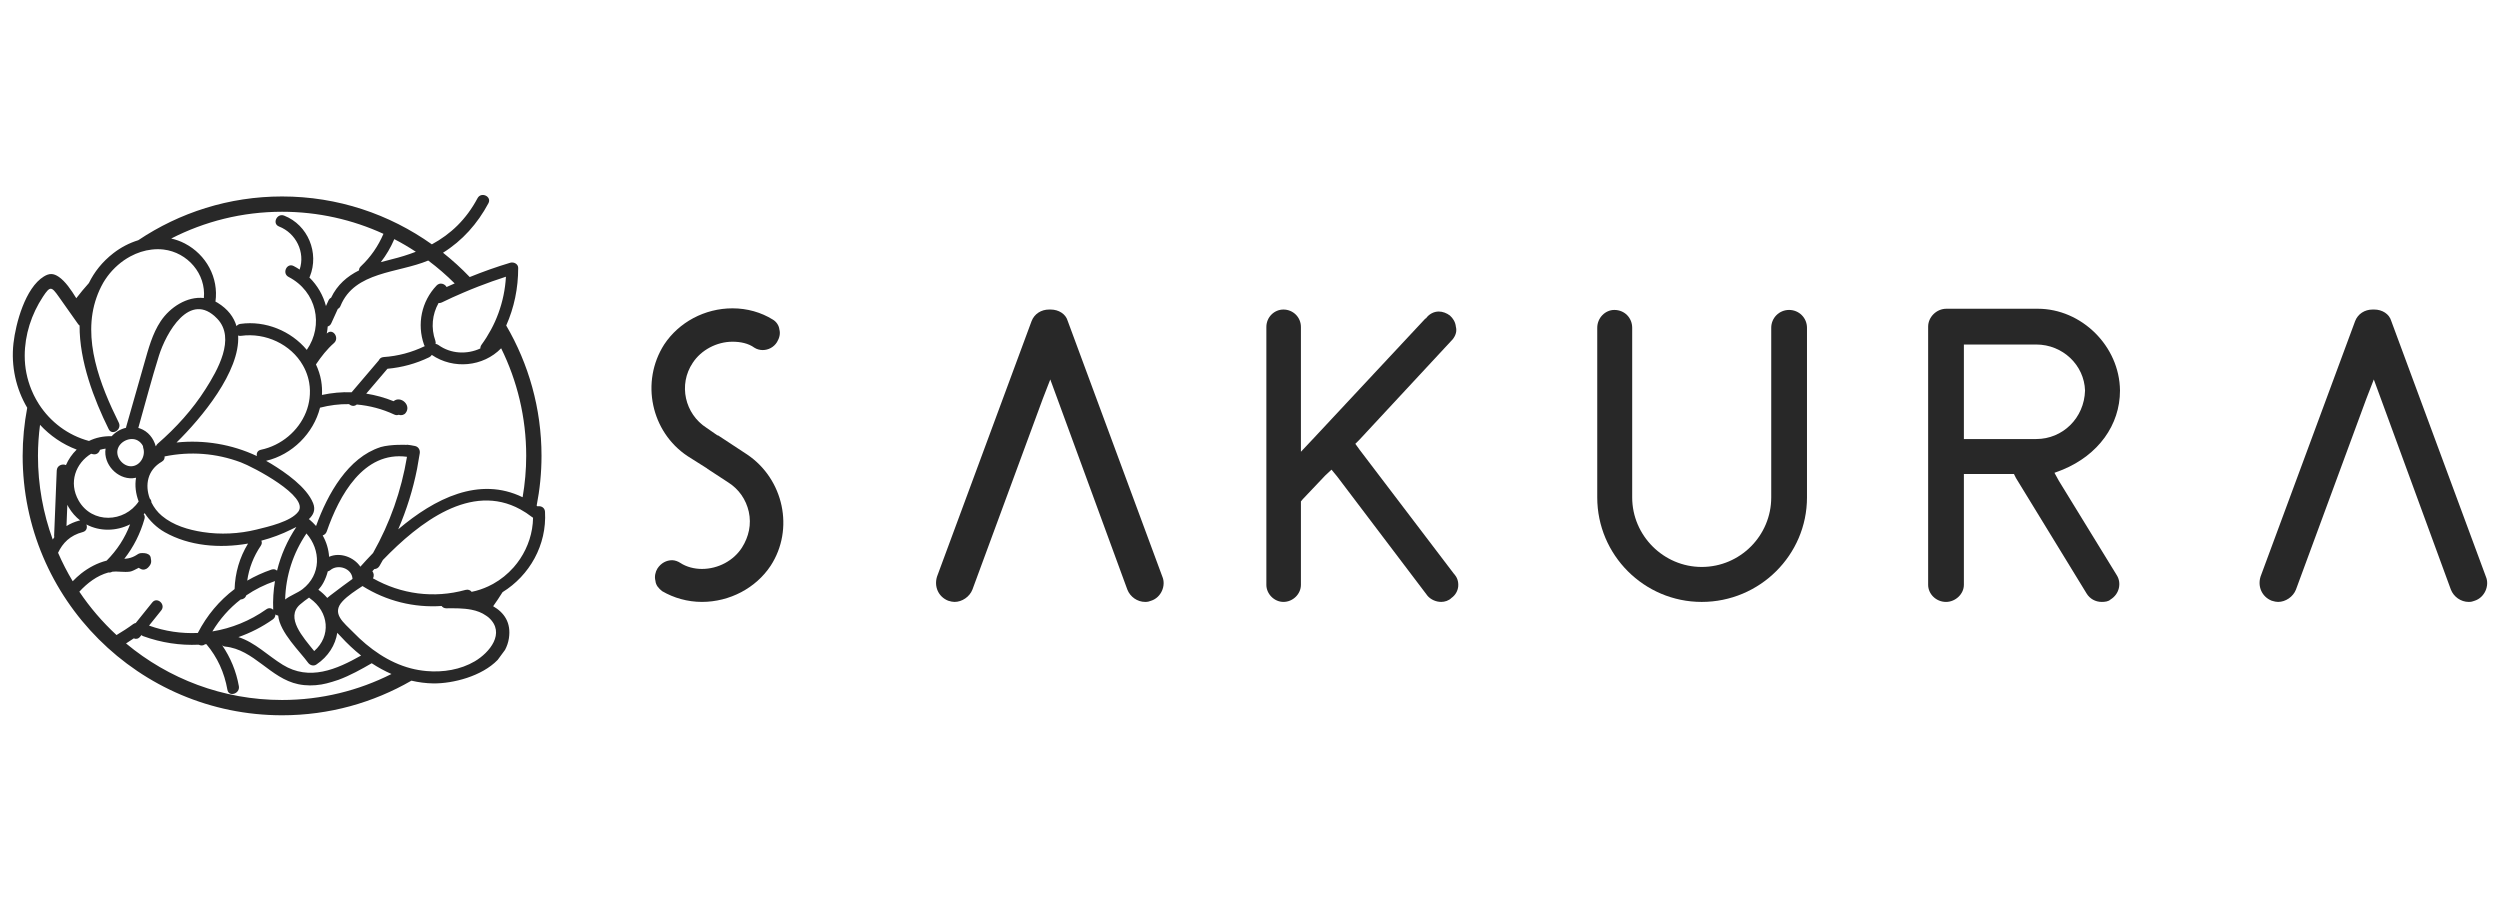 <?xml version="1.0" encoding="UTF-8" standalone="no"?>
<!-- Created with Vectornator (http://vectornator.io/) -->
<svg xmlns="http://www.w3.org/2000/svg" xmlns:xlink="http://www.w3.org/1999/xlink" height="100%" stroke-miterlimit="10" style="fill-rule:nonzero;clip-rule:evenodd;stroke-linecap:round;stroke-linejoin:round;" version="1.1" viewBox="0 0 195 71" width="100%" xml:space="preserve">
<defs></defs>
<g id="Layer-1">
<path d="M58.281 35.453L56.02 33.967L55.989 33.967L55.926 33.936L55.121 33.378C53.417 32.294 52.89 30 54.037 28.296C54.687 27.305 55.896 26.654 57.135 26.654C57.754 26.654 58.374 26.778 58.839 27.118C59.026 27.242 59.272 27.305 59.49 27.305C59.923 27.305 60.358 27.088 60.605 26.685C60.791 26.375 60.885 26.035 60.791 25.694C60.76 25.383 60.543 25.073 60.264 24.918C59.366 24.361 58.281 24.05 57.135 24.05C54.965 24.05 52.952 25.136 51.805 26.872C49.947 29.784 50.783 33.688 53.633 35.578L55.152 36.538L55.183 36.57L56.794 37.623C57.63 38.15 58.188 38.955 58.406 39.916C58.622 40.907 58.406 41.867 57.878 42.704C57.228 43.727 56.02 44.377 54.749 44.377C54.16 44.377 53.541 44.221 53.076 43.913C52.89 43.789 52.642 43.696 52.425 43.696C51.991 43.696 51.557 43.913 51.279 44.346C51.124 44.595 51.031 44.965 51.124 45.307C51.155 45.648 51.372 45.895 51.651 46.113C52.549 46.639 53.633 46.949 54.749 46.949C56.918 46.949 58.963 45.865 60.11 44.129C61.968 41.278 61.132 37.374 58.281 35.453" fill="#282828" fill-rule="nonzero" opacity="1" stroke="none"></path>
<path d="M83.285 25.043C83.13 24.484 82.572 24.144 81.953 24.144L81.922 24.144L81.86 24.144L81.828 24.144C81.209 24.144 80.682 24.484 80.465 25.043L73.091 44.966C72.844 45.74 73.184 46.547 73.959 46.856C74.144 46.919 74.33 46.95 74.454 46.95C75.043 46.95 75.632 46.547 75.849 45.988L81.333 31.116L81.922 29.597L82.48 31.116L87.933 45.988C88.15 46.547 88.707 46.95 89.327 46.95C89.513 46.95 89.637 46.919 89.792 46.856C90.567 46.609 90.969 45.678 90.659 44.966L83.285 25.043Z" fill="#282828" fill-rule="nonzero" opacity="1" stroke="none"></path>
<path d="M113.401 44.749L106.026 35.05L105.716 34.617L106.057 34.276L113.308 26.468C113.556 26.157 113.649 25.817 113.556 25.476C113.525 25.136 113.339 24.826 113.091 24.609C112.844 24.424 112.533 24.299 112.223 24.299C111.821 24.299 111.448 24.516 111.232 24.826L111.17 24.857L102.494 34.152L101.472 35.237L101.472 33.749L101.472 25.507C101.472 24.733 100.852 24.144 100.108 24.144C99.395 24.144 98.776 24.733 98.776 25.507L98.776 45.617C98.776 46.33 99.395 46.949 100.108 46.949C100.852 46.949 101.472 46.33 101.472 45.617L101.472 39.326L101.472 39.109L101.627 38.924L103.362 37.095L103.857 36.633L104.291 37.157L111.356 46.484C111.603 46.764 112.007 46.949 112.41 46.949C112.688 46.949 112.998 46.856 113.215 46.639C113.525 46.422 113.71 46.082 113.741 45.74C113.773 45.338 113.649 45.028 113.432 44.78L113.401 44.749Z" fill="#282828" fill-rule="nonzero" opacity="1" stroke="none"></path>
<path d="M139.551 24.175C138.777 24.175 138.156 24.795 138.156 25.57L138.156 38.8C138.156 41.774 135.739 44.222 132.733 44.222C129.759 44.222 127.311 41.774 127.311 38.8L127.311 25.57C127.311 24.795 126.722 24.175 125.917 24.175C125.205 24.175 124.585 24.795 124.585 25.57L124.585 38.8C124.585 43.293 128.242 46.95 132.733 46.95C137.258 46.95 140.945 43.293 140.945 38.8L140.945 25.57C140.945 24.795 140.325 24.175 139.551 24.175" fill="#282828" fill-rule="nonzero" opacity="1" stroke="none"></path>
<path d="M158.822 34.245L153.771 34.245L153.183 34.245L153.183 33.625L153.183 27.459L153.183 26.872L153.771 26.872L158.822 26.872C160.898 26.872 162.571 28.483 162.633 30.465C162.571 32.603 160.898 34.245 158.822 34.245M165.359 30.465C165.329 26.994 162.354 24.082 158.946 24.082L151.819 24.082C151.045 24.082 150.395 24.733 150.395 25.476L150.395 45.617C150.395 46.33 151.014 46.95 151.789 46.95C152.531 46.95 153.183 46.33 153.183 45.617L153.183 37.591L153.183 36.972L153.771 36.972L156.714 36.972L157.088 36.972L157.242 37.282L162.758 46.298C163.005 46.701 163.439 46.95 163.935 46.95C164.182 46.95 164.46 46.918 164.616 46.764C165.329 46.33 165.483 45.462 165.113 44.874L160.588 37.499L160.248 36.879L160.898 36.632C163.657 35.484 165.359 33.161 165.359 30.465" fill="#282828" fill-rule="nonzero" opacity="1" stroke="none"></path>
<path d="M193.895 44.966L186.521 25.043C186.364 24.484 185.809 24.144 185.19 24.144L185.157 24.144L185.095 24.144L185.065 24.144C184.445 24.144 183.917 24.484 183.701 25.043L176.326 44.966C176.079 45.74 176.42 46.547 177.194 46.856C177.381 46.919 177.565 46.95 177.689 46.95C178.279 46.95 178.867 46.547 179.084 45.988L184.569 31.116L185.157 29.597L185.715 31.116L191.168 45.988C191.385 46.547 191.943 46.95 192.562 46.95C192.748 46.95 192.873 46.919 193.027 46.856C193.802 46.609 194.205 45.678 193.895 44.966" fill="#282828" fill-rule="nonzero" opacity="1" stroke="none"></path>
<path d="M22.002 54.599C17.377 54.599 13.133 52.94 9.831 50.188C10.034 50.06 10.236 49.929 10.435 49.793C10.594 49.863 10.784 49.842 10.927 49.664L11.03 49.536C11.068 49.57 11.117 49.602 11.179 49.624C12.594 50.138 14.056 50.354 15.498 50.287C15.656 50.37 15.851 50.373 15.993 50.254C16.027 50.251 16.06 50.246 16.095 50.243C16.962 51.267 17.503 52.465 17.738 53.804C17.842 54.398 18.734 54.111 18.632 53.525C18.426 52.353 17.978 51.288 17.327 50.331C17.385 50.383 17.46 50.423 17.563 50.433C19.809 50.653 21.084 52.918 23.271 53.369C23.878 53.494 24.48 53.487 25.073 53.389C25.556 53.319 26.407 53.024 26.407 53.024C27.316 52.687 28.186 52.202 28.994 51.733C29.485 52.057 30 52.337 30.535 52.572C27.967 53.867 25.069 54.599 22.002 54.599M6.188 46.152C6.814 45.476 7.547 44.908 8.45 44.654C8.549 44.667 8.653 44.654 8.75 44.596C9.23 44.541 9.657 44.657 10.143 44.586C10.299 44.565 10.572 44.417 10.822 44.288C10.832 44.295 10.841 44.304 10.851 44.31L10.983 44.38C11.169 44.481 11.401 44.421 11.542 44.277C11.817 43.991 11.826 43.847 11.752 43.476C11.708 43.259 11.475 43.165 11.285 43.148C10.729 43.099 10.82 43.253 10.34 43.451C10.123 43.541 9.91 43.574 9.696 43.588C10.418 42.667 10.943 41.623 11.269 40.477C11.313 40.324 11.281 40.199 11.209 40.108C11.234 40.08 11.26 40.055 11.285 40.027C11.683 40.632 12.223 41.157 12.851 41.512C14.756 42.59 17.123 42.789 19.348 42.398C18.688 43.474 18.337 44.689 18.298 45.947C17.11 46.843 16.138 47.996 15.43 49.371C14.16 49.429 12.871 49.245 11.625 48.797C11.942 48.401 12.258 48.008 12.576 47.613C12.952 47.145 12.256 46.519 11.878 46.989C11.448 47.524 11.018 48.058 10.587 48.595C10.524 48.605 10.459 48.63 10.393 48.677C9.969 48.99 9.532 49.269 9.088 49.534C7.996 48.525 7.02 47.39 6.188 46.152M3.122 33.136C3.901 33.977 4.866 34.65 5.981 35.069C5.625 35.413 5.341 35.825 5.144 36.278C4.873 36.149 4.442 36.3 4.426 36.703L4.383 37.749L4.338 38.892L4.338 38.892C4.299 39.854 4.261 40.815 4.222 41.779C4.22 41.823 4.225 41.864 4.234 41.903C4.19 41.961 4.154 42.025 4.114 42.085C3.368 40.048 2.961 37.849 2.961 35.558C2.961 34.737 3.019 33.93 3.122 33.136M1.928 27.75C1.93 26.111 2.453 24.506 3.351 23.142C3.915 22.287 4.018 22.342 4.591 23.153C4.827 23.486 5.063 23.82 5.298 24.154C5.544 24.502 5.791 24.851 6.037 25.2C6.055 25.225 6.073 25.25 6.091 25.276C6.126 25.325 6.166 25.362 6.208 25.391C6.189 28.167 7.328 31.15 8.478 33.474C8.745 34.015 9.529 33.5 9.264 32.967C7.815 30.04 6.389 26.429 7.529 23.206C7.596 23.015 7.672 22.824 7.756 22.635C7.846 22.441 7.941 22.246 8.051 22.055C8.141 21.901 8.24 21.753 8.345 21.607C8.363 21.583 8.38 21.557 8.398 21.533C8.503 21.394 8.614 21.259 8.732 21.129C8.751 21.108 8.77 21.089 8.789 21.068C9.046 20.794 9.331 20.543 9.638 20.327C9.647 20.321 9.655 20.315 9.662 20.31C9.821 20.2 9.984 20.099 10.153 20.007C10.159 20.004 10.166 20.001 10.172 19.997C10.693 19.717 11.259 19.529 11.843 19.465C12.143 19.431 12.447 19.427 12.753 19.463C14.635 19.685 16.082 21.368 15.901 23.245C14.593 23.1 13.264 23.959 12.534 25.055C11.883 26.032 11.579 27.2 11.26 28.315C10.786 29.973 10.316 31.63 9.843 33.289C9.835 33.314 9.832 33.342 9.829 33.368C9.402 33.465 9.004 33.7 8.71 34.025C8.065 34.006 7.465 34.137 6.94 34.395C5.292 33.952 3.928 32.907 3.041 31.534C2.994 31.463 2.951 31.389 2.908 31.315C2.871 31.253 2.835 31.192 2.8 31.129C2.747 31.033 2.697 30.936 2.648 30.838C2.631 30.802 2.613 30.765 2.596 30.728C2.542 30.613 2.49 30.498 2.442 30.38C2.11 29.562 1.926 28.673 1.928 27.75M29.91 18.239C29.494 19.206 28.915 20.049 28.14 20.779C28.036 20.877 28 20.985 28.006 21.088C27.084 21.55 26.307 22.21 25.825 23.223C25.743 23.262 25.669 23.332 25.62 23.442C25.554 23.583 25.489 23.727 25.425 23.871C25.21 23.043 24.771 22.273 24.13 21.64C24.146 21.619 24.16 21.593 24.17 21.566C24.912 19.734 24.026 17.545 22.161 16.818C21.602 16.602 21.202 17.448 21.765 17.667C23.088 18.181 23.824 19.676 23.372 21.026C23.223 20.926 23.069 20.835 22.905 20.75C22.37 20.472 21.976 21.323 22.509 21.6C24.7 22.735 25.266 25.363 23.93 27.292C22.704 25.815 20.705 24.99 18.763 25.261C18.622 25.279 18.518 25.348 18.448 25.439C18.24 24.735 17.779 24.112 16.975 23.616C16.92 23.58 16.863 23.555 16.806 23.525C17.065 21.665 16.091 19.86 14.406 18.986C14.067 18.81 13.714 18.685 13.354 18.605C15.951 17.273 18.889 16.517 22.002 16.517C24.822 16.517 27.5 17.134 29.91 18.239M30.555 20.224C30.269 20.293 29.984 20.367 29.702 20.449C30.129 19.9 30.479 19.299 30.756 18.652C31.334 18.952 31.894 19.281 32.434 19.637C31.84 19.869 31.214 20.062 30.555 20.224M34.835 22.387C34.695 22.137 34.313 21.997 34.053 22.271C32.876 23.505 32.509 25.283 33.074 26.887C33.089 26.93 33.108 26.966 33.13 27C32.115 27.487 31.048 27.775 29.923 27.851C29.727 27.864 29.605 27.972 29.546 28.109L27.428 30.596C26.65 30.568 25.873 30.643 25.113 30.805C25.132 30.436 25.114 30.062 25.049 29.686C24.971 29.24 24.829 28.82 24.644 28.425C25.056 27.812 25.507 27.236 26.052 26.757C26.499 26.365 25.977 25.588 25.525 25.983C25.512 25.995 25.5 26.009 25.487 26.019C25.524 25.836 25.546 25.649 25.562 25.463C25.675 25.433 25.778 25.355 25.84 25.216L26.351 24.093C26.436 24.052 26.514 23.981 26.56 23.862C27.655 21.162 31.055 21.308 33.401 20.321C34.13 20.868 34.821 21.463 35.465 22.107C35.255 22.2 35.043 22.29 34.835 22.387M38.876 24.431C38.796 24.648 38.71 24.863 38.615 25.075C38.613 25.078 38.612 25.081 38.611 25.084C38.514 25.298 38.41 25.509 38.297 25.717C38.081 26.118 37.836 26.51 37.561 26.887C37.492 26.982 37.465 27.082 37.467 27.179C36.432 27.659 35.17 27.612 34.198 26.912C34.123 26.859 34.05 26.832 33.976 26.825C33.992 26.75 33.989 26.67 33.957 26.578C33.603 25.575 33.709 24.521 34.209 23.634C34.283 23.645 34.367 23.636 34.458 23.592C35.014 23.318 35.577 23.066 36.145 22.824C36.529 22.659 36.916 22.5 37.306 22.349C38.017 22.074 38.735 21.816 39.463 21.583C39.407 22.569 39.209 23.523 38.876 24.431M40.764 38.785C37.381 37.135 33.909 38.875 31.061 41.288C31.714 39.772 32.209 38.198 32.532 36.569L32.742 35.352C32.779 35.098 32.642 34.852 32.382 34.791C32.159 34.742 31.941 34.708 31.727 34.685L31.75 34.702C31.75 34.702 30.515 34.634 29.666 34.877C29.666 34.878 29.666 34.88 29.666 34.882C27.158 35.692 25.562 38.499 24.653 41.029C24.499 40.853 24.332 40.689 24.151 40.534C24.131 40.518 24.11 40.505 24.089 40.492C24.439 40.173 24.634 39.777 24.423 39.247C23.914 37.986 22.259 36.85 21.151 36.173C21.021 36.093 20.887 36.019 20.754 35.945C22.795 35.465 24.457 33.796 24.962 31.799C25.703 31.609 26.463 31.509 27.225 31.522C27.387 31.67 27.635 31.721 27.83 31.552C28.825 31.64 29.814 31.897 30.751 32.334C30.879 32.394 30.998 32.393 31.1 32.353C31.28 32.423 31.508 32.373 31.631 32.223C32.123 31.616 31.252 30.83 30.699 31.294C30.003 31.013 29.288 30.817 28.566 30.703L30.22 28.764C31.352 28.662 32.446 28.365 33.473 27.869C33.567 27.823 33.634 27.758 33.68 27.683C35.358 28.827 37.684 28.614 39.09 27.166C40.339 29.7 41.044 32.547 41.044 35.558C41.044 36.658 40.945 37.736 40.764 38.785M40.346 43.905C40.336 43.919 40.326 43.932 40.315 43.945C40.237 44.046 40.158 44.144 40.074 44.24C40.067 44.248 40.059 44.256 40.052 44.264C39.601 44.773 39.067 45.207 38.468 45.54C38.461 45.543 38.455 45.547 38.448 45.551C38.329 45.616 38.207 45.678 38.084 45.735C37.675 45.925 37.244 46.072 36.79 46.163C36.686 46.032 36.518 45.957 36.311 46.013C33.841 46.695 31.291 46.354 29.088 45.108C29.197 44.929 29.161 44.708 29.045 44.554C29.095 44.498 29.148 44.442 29.2 44.385C29.348 44.383 29.496 44.313 29.594 44.154C29.687 43.998 29.773 43.838 29.864 43.68C32.714 40.725 36.742 37.63 40.579 39.726C40.726 39.806 40.872 39.894 41.018 39.989C41.029 39.996 41.04 40.003 41.051 40.01C41.202 40.109 41.352 40.216 41.502 40.333C41.528 40.352 41.554 40.367 41.579 40.383C41.56 41.548 41.191 42.655 40.571 43.59C40.5 43.697 40.424 43.802 40.346 43.905M21.281 48.313C21.428 48.209 21.484 48.069 21.48 47.928C21.544 47.975 21.621 48.006 21.699 48.016C21.823 49.333 23.435 50.86 24.03 51.692C24.176 51.895 24.46 51.981 24.677 51.833C25.612 51.207 26.161 50.304 26.307 49.36C26.415 49.471 26.514 49.573 26.598 49.666C27.078 50.19 27.603 50.685 28.164 51.132C26.251 52.215 24.136 53.134 22.058 51.855C20.866 51.122 19.901 50.112 18.596 49.694C19.534 49.365 20.437 48.908 21.281 48.313M21.447 45.324C21.329 46.05 21.277 46.795 21.31 47.559C21.174 47.433 20.973 47.387 20.775 47.525C19.492 48.43 18.054 49.009 16.564 49.251C17.152 48.275 17.892 47.439 18.768 46.761C18.957 46.753 19.144 46.642 19.206 46.441C19.883 45.979 20.632 45.604 21.447 45.324M20.345 42.562C20.441 42.419 20.439 42.285 20.383 42.174C21.201 41.957 21.986 41.663 22.702 41.306C22.829 41.242 22.969 41.174 23.115 41.102C22.406 42.166 21.903 43.31 21.61 44.513C21.505 44.414 21.355 44.367 21.174 44.428C20.505 44.657 19.876 44.947 19.285 45.289C19.42 44.314 19.781 43.397 20.345 42.562M23.595 45.957C23.201 46.26 22.651 46.439 22.241 46.761C22.293 44.899 22.855 43.159 23.903 41.61C25.032 42.898 25.062 44.824 23.595 45.957M24.507 50.784C23.638 49.705 22.245 48.175 23.399 47.154C23.64 46.942 23.877 46.776 24.106 46.611C24.127 46.632 24.148 46.652 24.175 46.671C25.672 47.73 25.834 49.614 24.507 50.784M25.169 41.763C25.309 41.719 25.429 41.619 25.487 41.452C26.452 38.669 28.345 35.168 31.745 35.63C31.303 38.285 30.419 40.793 29.097 43.136C28.749 43.494 28.424 43.85 28.11 44.201C27.585 43.444 26.526 43.056 25.67 43.43C25.632 42.849 25.462 42.28 25.169 41.763M25.226 45.447C25.382 45.158 25.492 44.863 25.568 44.565C25.634 44.554 25.7 44.526 25.767 44.469C26.356 43.971 27.448 44.323 27.496 45.146C27.496 45.15 27.497 45.152 27.497 45.155C26.991 45.522 26.488 45.887 25.995 46.269C25.84 46.389 25.673 46.507 25.526 46.639C25.33 46.409 25.1 46.194 24.833 46C24.975 45.844 25.107 45.668 25.226 45.447M12.623 36.011C12.8 35.911 12.856 35.755 12.838 35.602C14.825 35.192 16.863 35.343 18.783 36.062C19.734 36.416 24.153 38.725 23.268 39.909C22.686 40.686 20.935 41.076 19.992 41.31C18.638 41.642 17.197 41.712 15.818 41.5C14.694 41.326 13.513 40.98 12.625 40.233C12.282 39.946 12.004 39.583 11.809 39.185C11.814 39.069 11.764 38.963 11.682 38.885C11.296 37.843 11.492 36.657 12.623 36.011M23.625 28.494C23.791 28.782 23.924 29.091 24.018 29.421L24.018 29.42C24.056 29.56 24.091 29.703 24.116 29.85C24.188 30.261 24.191 30.665 24.145 31.059C24.101 31.436 24.007 31.801 23.869 32.148C23.286 33.611 21.937 34.752 20.349 35.082C20.076 35.142 19.992 35.363 20.037 35.572C18.08 34.651 15.909 34.291 13.768 34.516C15.703 32.623 18.744 28.969 18.575 26.169C18.638 26.195 18.714 26.208 18.803 26.195C20.71 25.93 22.69 26.853 23.625 28.494M10.921 33.419C10.877 33.403 10.832 33.393 10.788 33.38C11.323 31.5 11.813 29.6 12.4 27.734C12.942 26.011 14.795 22.604 16.948 24.862C18.413 26.396 16.945 28.911 16.04 30.337C15.018 31.95 13.735 33.36 12.298 34.61C12.23 34.669 12.191 34.732 12.171 34.795C12.162 34.8 12.154 34.801 12.146 34.803C11.978 34.185 11.551 33.643 10.921 33.419M10.241 36.369C9.61 36.388 9.032 35.7 9.169 35.082C9.31 34.446 10.149 34.039 10.73 34.351C10.924 34.456 11.062 34.614 11.154 34.795C11.154 34.843 11.16 34.895 11.176 34.948C11.372 35.568 10.93 36.349 10.241 36.369M6.136 39.05C5.322 37.625 5.918 36.117 7.107 35.393C7.16 35.406 7.209 35.422 7.263 35.43C7.546 35.483 7.737 35.303 7.797 35.086C7.939 35.044 8.087 35.012 8.237 34.991C8.236 34.995 8.235 35.004 8.233 35.007C8.051 36.202 9.142 37.382 10.345 37.303C10.435 37.296 10.525 37.282 10.612 37.263C10.505 37.867 10.587 38.506 10.816 39.115C9.706 40.771 7.178 40.874 6.136 39.05M5.186 41.031L5.252 39.375C5.283 39.435 5.314 39.495 5.349 39.558C5.599 39.983 5.908 40.327 6.255 40.596C6.23 40.599 6.203 40.599 6.175 40.607C5.803 40.705 5.478 40.85 5.186 41.031M5.671 45.337C5.244 44.626 4.863 43.883 4.529 43.117C4.89 42.351 5.469 41.757 6.456 41.501C6.762 41.421 6.828 41.138 6.738 40.907C7.791 41.467 9.074 41.441 10.148 40.899C9.747 41.967 9.131 42.909 8.319 43.728C7.593 43.91 6.916 44.273 6.328 44.735C6.093 44.919 5.878 45.125 5.671 45.337M38.133 48.182C39.45 49.384 38.177 50.909 37.039 51.579C35.922 52.237 34.568 52.457 33.269 52.342C32.853 52.305 32.442 52.236 32.047 52.132C30.313 51.679 28.795 50.596 27.561 49.326C26.808 48.553 25.819 47.859 26.725 46.891C27.138 46.451 27.723 46.073 28.275 45.712C30.143 46.885 32.29 47.412 34.444 47.267C34.524 47.374 34.647 47.449 34.816 47.448C35.433 47.443 36.13 47.431 36.776 47.558C37.191 47.639 37.583 47.783 37.923 48.025C37.994 48.076 38.067 48.122 38.133 48.182M38.817 51.474C39.054 51.157 39.394 50.69 39.394 50.69C39.54 50.413 39.645 50.114 39.694 49.79C39.884 48.563 39.321 47.779 38.466 47.286C38.722 46.928 38.967 46.562 39.199 46.188C41.301 44.891 42.661 42.514 42.511 39.916C42.491 39.578 42.189 39.442 41.933 39.495C41.908 39.477 41.883 39.462 41.859 39.444C42.105 38.185 42.238 36.887 42.238 35.558C42.238 31.853 41.231 28.381 39.485 25.391C40.104 23.991 40.421 22.484 40.419 20.897C40.419 20.581 40.066 20.413 39.8 20.494C38.724 20.815 37.673 21.191 36.638 21.61C35.989 20.929 35.291 20.298 34.555 19.713C36.066 18.773 37.251 17.441 38.096 15.855C38.38 15.324 37.53 14.927 37.248 15.459C36.359 17.128 35.152 18.262 33.686 19.059C30.384 16.712 26.354 15.324 22.002 15.324C17.853 15.324 13.998 16.586 10.785 18.737C10.085 18.951 9.421 19.3 8.845 19.747C7.969 20.427 7.352 21.219 6.933 22.079C6.591 22.461 6.262 22.854 5.95 23.261C5.542 22.595 5.093 21.945 4.589 21.597C4.173 21.311 3.849 21.302 3.419 21.568C1.971 22.456 1.225 25.226 1.051 26.773C0.849 28.574 1.254 30.338 2.123 31.806C1.894 33.024 1.767 34.276 1.767 35.558C1.767 46.716 10.845 55.792 22.002 55.792C25.674 55.792 29.119 54.808 32.09 53.092C32.645 53.221 33.214 53.299 33.798 53.306C35.342 53.323 37.58 52.751 38.817 51.474" fill="#282828" fill-rule="nonzero" opacity="1" stroke="none"></path>
</g>
</svg>
